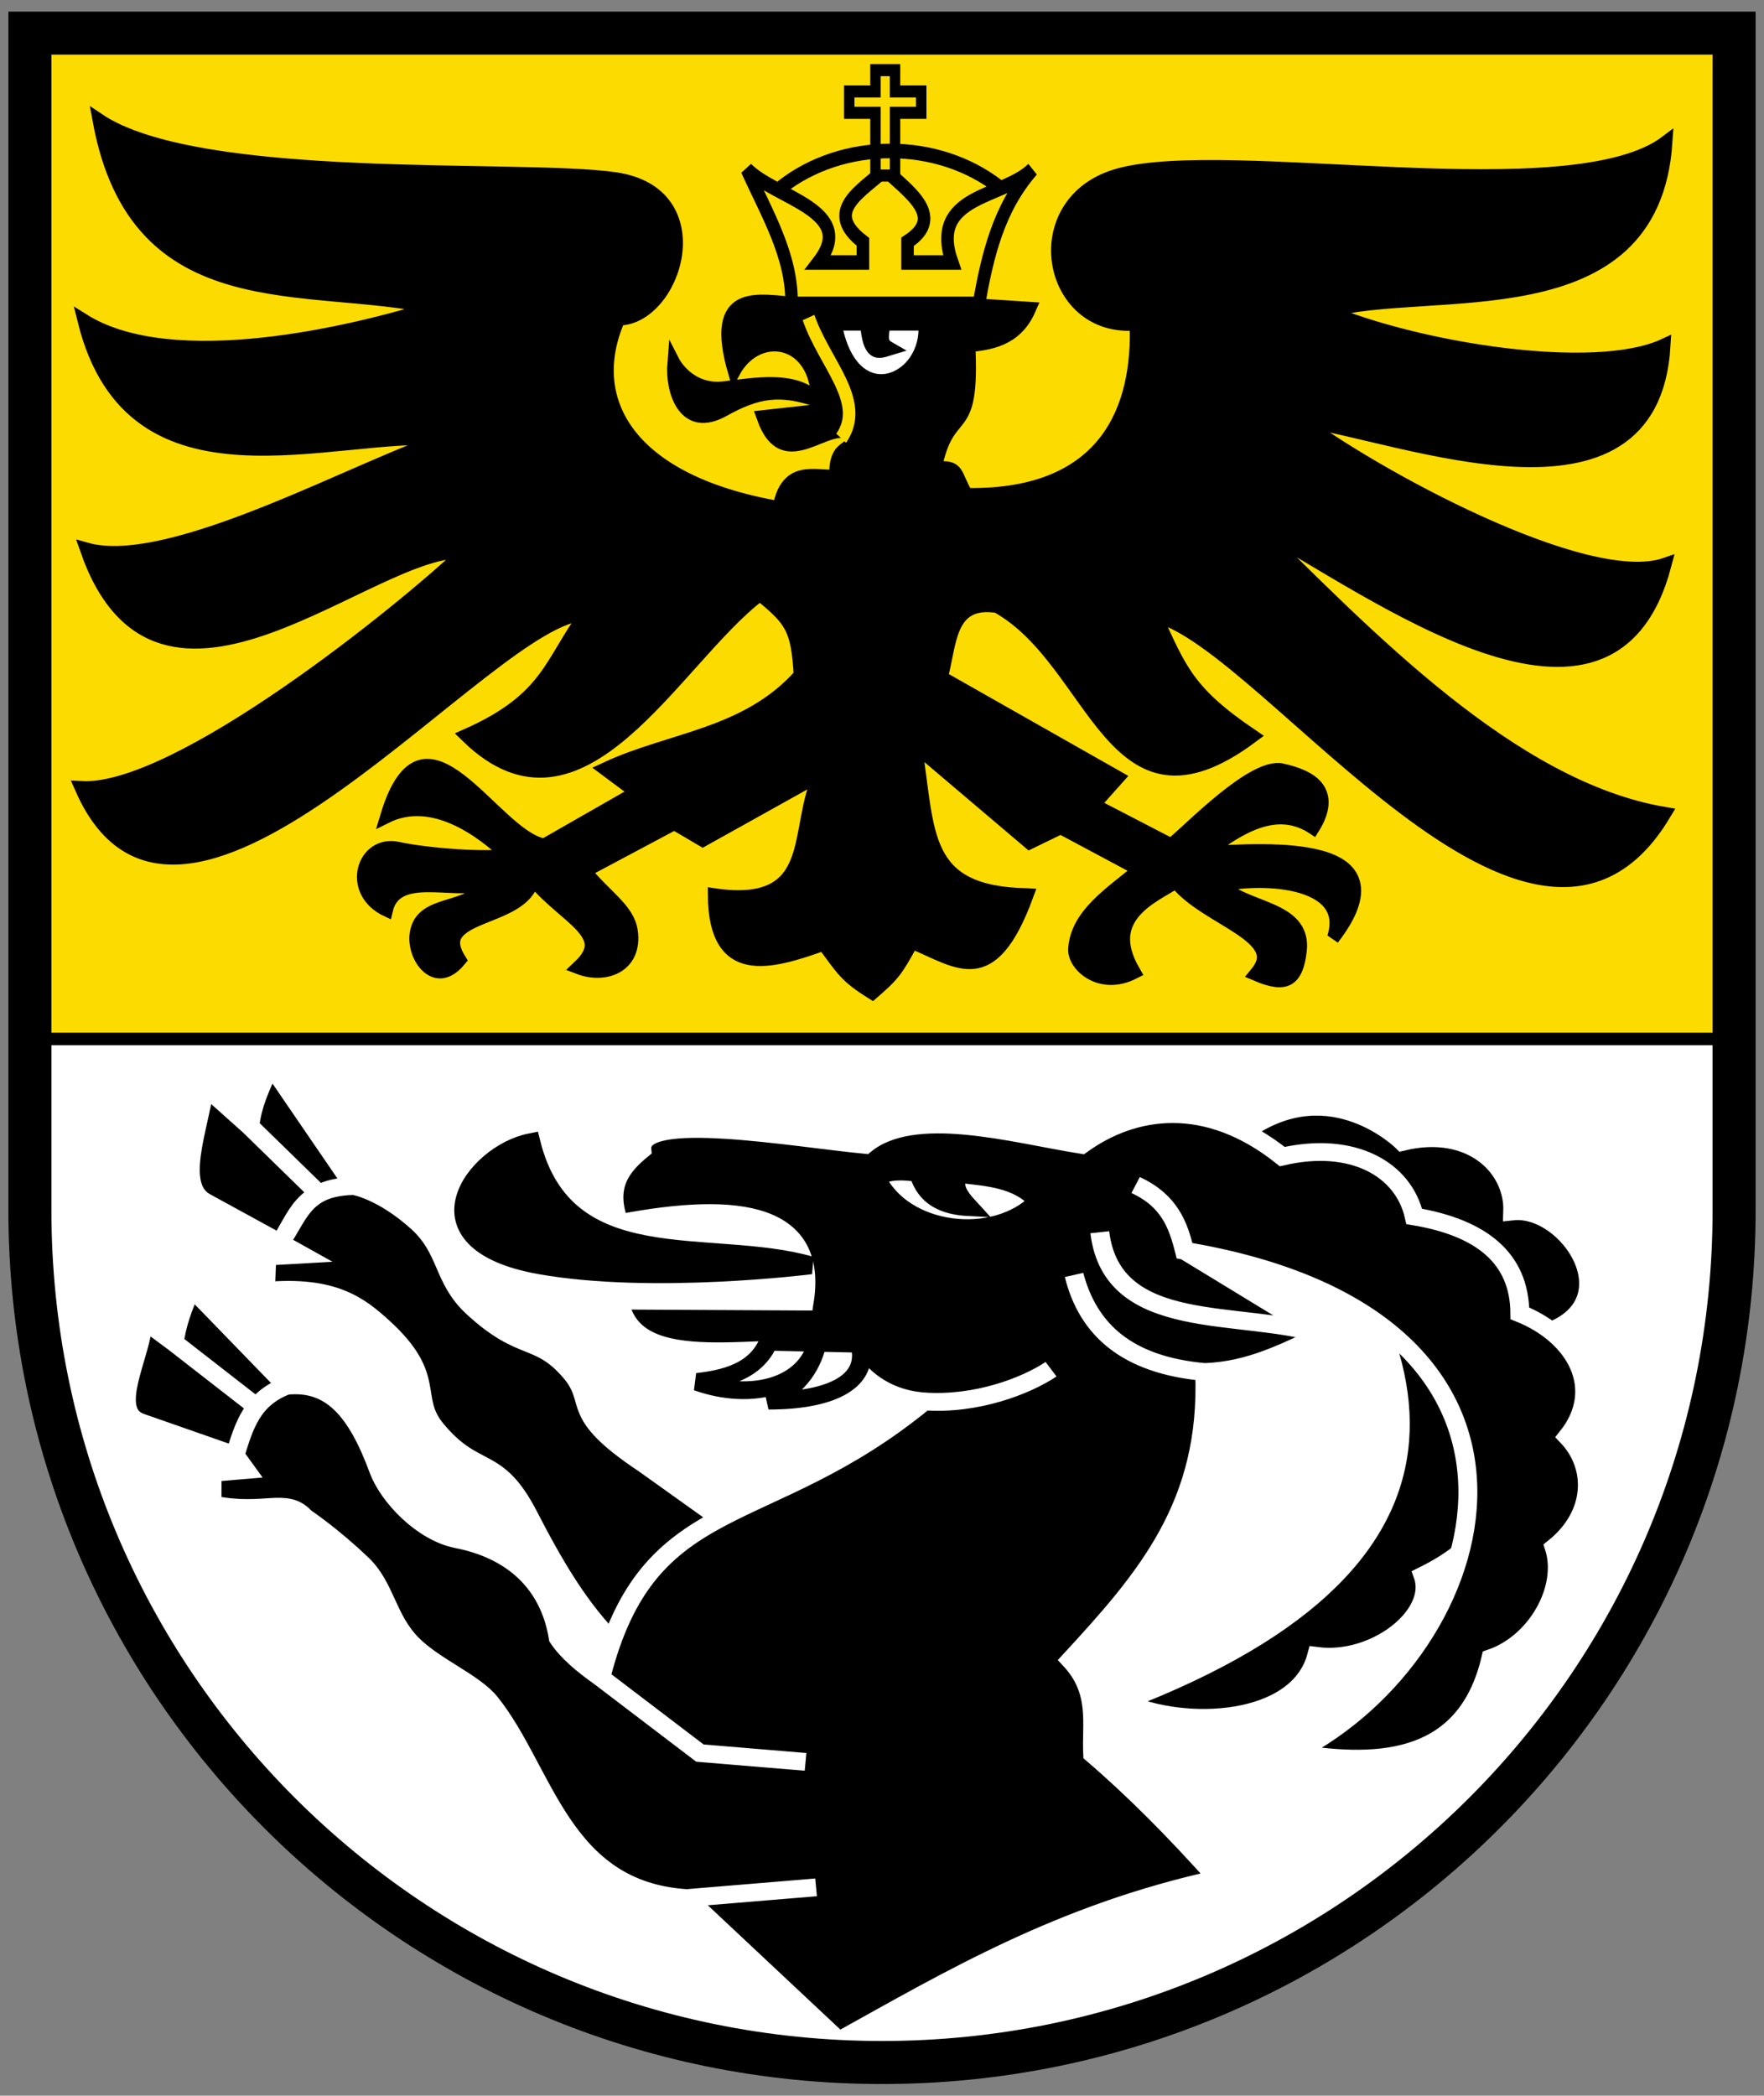 <svg width="410" height="487" xmlns="http://www.w3.org/2000/svg"><rect width="100%" height="100%" fill="#808080" stroke="none"/><g stroke-width="1.563"><path d="M6.951 7.698v284.435c0 103.09 88.667 186.659 198.051 186.659 109.384 0 198.051-83.57 198.051-186.659V7.698z" fill="#fff"/><path fill="#fcdb00" fill-rule="evenodd" stroke="#000" stroke-width="4.69" d="M1.5 1.5h600v377H1.5z" transform="matrix(.66 0 0 .62 5.96 6.768)"/><path d="M356.54 272.22c-37.295-.536-34.368-18.936-39.221-45.375l40.002 29.276 10.998-4.611 27.916 12.872c-10.528 7.444-22.322 13.914-23.103 24.119-.365 4.773 9.154 12.222 21.078 6.98-11.551-17.302 7.782-23.36 14.624-27.433 10.621 11.474 39.394 16.32 28.232 28.029 10.706 3.96 14.646 1.805 15.785-7.217 1.647-13.041-19.953-12.188-28.075-19.82 11.737-2.578 46.228-2.726 39.542 16.103 26.398-29.427-22.173-26.905-45.347-25.666 12.79-8.436 25.58-15.212 38.371-7.807 7.94-10.887-.207-15.288-10.998-17.356-10.42-1.996-32.759 18.264-39.159 22.68l-27.29-12.2 8.543-8.269-62.088-30.383c3.362-10.112 2.385-24.128 19.473-21.885 34.984 16.916 40.082 71.534 89.921 39.583-22.344-13.062-25.092-19.867-34.022-36.718 39.347 8.617 133.14 126.47 179.27 60.402-53.588-7.822-104.59-54.064-144.37-87.807 42.101 19.79 125.62 74.123 144.64 12.097-27.89 8.353-103.68-27.664-128.68-44.079 35.542 4.36 124.45 35.524 128.35-22.536-24.562 9.984-87.328 1.124-118.92-10.493 36.174-8.815 115.1 6.64 119.59-51.249-33.12 21.861-153.49.807-192.8 10.057-33.713 7.933-25.31 47.21 5.972 44.97 1.109 25.406-9.99 52.807-59.433 52.164-4.359-6.183-2.37-8.814-11.108-7.992 4.838-20.828 13.595-7.777 11.878-37.61 6.762-.64 16.508-1.494 21.305-10.947l-23.274-1.314h-57.945c-15.015-1.157-31.367-4.825-22.893 20.313 8.93-14.295 31.374-9.947 29.14 12.1l-19.004 1.812c7.557 18.217 23.45-.32 31.432 5.095.99 6.372-6.397 2.09-5.845 12.964-7.326.314-17.414-3.187-19.99 9.527-54.334-8.212-68.372-33.662-56.161-57.644 19.72-.279 34.016-37.792-1.373-42.234-33.258-4.175-146.58 2.649-181.93-17.948 12.986 61.097 73.226 48.188 118.49 56.844-28.953 7.925-92.589 20.99-123.75 4.075 16.859 58.29 87.992 32.79 128.03 35.748-29.156 7.513-97.12 41.15-127.15 33.77 25.787 63.487 101.02-1.525 133.41.513-22.451 18.45-101.83 73.625-135.22 71.956 35.226 68.973 144.84-53.77 177.81-53.019-12.909 14.997-13.209 25.99-42.017 37.07 40.556 34.05 73.205-23.206 103.24-42.984 11.075 7.785 13.092 10.386 14.084 24.735-18.981 18.38-45.483 19.21-68.397 28.412l11.015 7.067-32.725 16.147c-17.508-2.672-42.266-46.733-55.496-8.927 15.996-6.894 33.25 3.986 42.949 12.046-7.025 1.086-27.414.01-38.915-2.11-12.316-2.27-18.181 12.745-3.924 18.479 3.334-12.317 22.784-5.01 34.725-7.939-4.987 8.804-22.658 4.917-24.477 15.162-1.275 7.181 7.033 16.707 15.48 7.988-10.449-14.796 22.011-11.367 25.817-24.355 10.898 11.395 28.496 16.442 16.052 26.604 9.25 3.033 20.504-.403 18.62-11.014-1.14-6.422-9.33-10.517-16.53-18.273l31.568-14.502 10.027 5.088 41.264-19.842c-9.532 16.001.429 41.55-37.3 36.71.154 25.18 19.669 20.54 38.508 14.706 6.603 7.667 7.59 9.686 17.3 14.863 7.58-5.655 8.65-6.904 14.011-15.41 16.27 5.878 28.095 14.878 40.487-14.159z" fill-rule="evenodd" stroke="#000" stroke-width="4.33" transform="matrix(.66 0 0 .765 3.431 -.183)"/><g stroke-width="4.419"><path d="M291.03 133.36c8.955-11.125-5.925-22.681-11.496-36.666" fill="none" stroke="#fcdb00" transform="matrix(.66 0 0 .765 3.431 -.183)"/><path d="M288.96 98.461h10.939c.861 9.525 3.798 8.744 7.909 7.657-2.965-1.463-2.23-4.04-1.626-7.657h14.192c1.897 17.824-25.434 28.625-31.413 0z" fill="#fff" fill-rule="evenodd" stroke="#000" transform="matrix(.66 0 0 .765 3.431 -.183)"/><path d="M282.45 121.68c-7.5-6.843-22.14-4.479-32.676-3.394-12.31 1.268-17.727-7.909-17.727-7.909-.86 9.134 3.982 20.803 17.727 14.192 11.874-5.712 19.799-6.712 32.676-2.889z" fill-rule="evenodd" stroke="#000" transform="matrix(.66 0 0 .765 3.431 -.183)"/></g><g stroke="#000"><path d="M698 597c.962-4.653 2.182-9.226 6-13-3.268 2.83-11.685 2.4-9 9h-5v-2c4.469-2.517-.253-5.016-2.5-7-2.668 2.137-6.977 4.022-2.5 7v2h-5c4.464-5.011-4.739-6.168-8-9 2.204 4.236 5.106 8.344 5 13z" fill="#fcdb00" fill-rule="evenodd" stroke-width="1.407" transform="matrix(2.074 0 0 2.405 -1220.128 -1365.16)"/><path d="M686.41 574.41v2.063h-2.938v2.062h2.938v6.063h2.188v-6.063h2.937v-2.063h-2.938v-2.062z" fill="#fcdb00" stroke-width="1.168" transform="matrix(2.074 0 0 2.405 -1220.128 -1365.16)"/><path d="M675.83 585.75c6.883-4.689 17.536-4.726 24.502 0" fill="none" stroke-width="1.407" transform="matrix(2.074 0 0 2.405 -1220.128 -1365.16)"/></g><g fill-rule="evenodd" stroke-width="6.664"><g stroke="#fff"><path d="M438.9 413.99c29.681-21.669 54.508 4.602 54.508 4.602 24.258-6.218 39.393 9.626 38.853 26.07 19.733-2.184 42.646 34.739 11.204 45.619l-13.169 55.604c-3.99 17.176-15.178 27.72-29.614 35.275 4.878 14.626-16.765 32.958-37.475 30.103-6.4 25.617-46.283 27.93-68.333 17.12 133.64-54.427 111.83-135 44.027-214.39zM256.76 562.43l-30.282-23.023c-27.55-19.472-16.635-22.91-26.014-34.491-11.389-14.064-16.94-6.96-34.425-24.251-10.788-10.67-8.606-21.482-19.528-31.931-12.469-11.93-22.381-13.589-22.381-13.589-18.19.306-19.455 11.78-26.014 21.268 6.223-9.791 7.791-20.823 26.014-21.268l-29.256-45.52c-4.095 9.664-6.346 14.664-7.412 23.097l23.698 24.617-23.698-24.617-15.823-15.051c-2.113 16.11-10.326 37.036 0 43.326l26.477 15.417 7.485 4.446-12.117.731-.464 12.857c23.797-2.241 32.846 5.31 41.373 13.59 19.386 18.82 9.388 26.273 18.602 38.147 13.96 17.99 21.178 8.8 32.572 32.297 8.58 17.695 17.995 35.37 31.016 48.712z" transform="matrix(.66 0 0 .62 .312 5.827)"/><path d="M428.35 694.79c-14.676-17.531-29.351-33.31-44.027-46.706-.52-11.758 2.443-23.516-7.861-35.275 26.678-30.776 49.18-58.313 47.302-107.95-27.421-2.576-41.261-15.873-45.992-36.362 5.062 20.275 18.416 33.733 45.992 36.362 16.352-.646 28.612-7.754 41.406-14.017-28.65-9.79-73.95.14-78.34-38.378 4.394 38.375 49.793 28.821 78.34 38.378l-48.5-31.451c-2.384-9.757-5.29-18.735-17.212-24.617 11.84 5.796 15.118 14.973 17.212 24.617 143.85 25.526 109.33 149.94 38.673 188.17 31.42 5.645 60.895 2.692 69.233-35.463 16.05-5.802 26.913-26.092 22.308-41.497 14.505-12.37 14.785-30.225 4.632-41.497 13.453-17.867 3.134-37.737-16.75-46.251-.114-20.785-13.628-32.106-37.203-36.32-3.78-17.842-21.783-28.486-46.47-22.423-26.528-22.504-52.31-18.489-70.701-4.388-24.132-4.068-59.03-14.935-76.261 0-25.266-2.56-80.03-13.027-78.577 1.828-7.19 6.313-12.938 13.537-7.948 27.543 43.135-8.855 70.065-3.604 65.143 29.371l-65.143-.366c4.977 29.797 51.461 14.343 79.431 19.074 4.986 9.672 14.38 17.692 28.012 18.708 18.34 1.322 35.733-5.779 44.616-12.068-8.824 6.259-26.296 13.49-44.616 12.068-55.923 48.986-97.227 32.914-113.93 103.53l34.888 28.274 37.204 3.292-37.204-3.292-34.888-28.274c-6.264-4.732-11.706-9.52-14.969-14.8-3.074-20.494-16.14-33.005-35.646-37.047-11.987-2.483-24.048-15.697-27.635-26.044-7.761-22.387-16.804-33.179-32.436-31.492-12.312 4.857-15.027 15.418-18.139 26.023 3.072-10.71 5.829-21.057 18.14-26.023l-33.427-36.685c-3.159 7.29-5.402 14.22-6.094 20.537l28.403 23.52-28.403-23.52-10.87-8.58c-.445 12.81-12.508 33.877-1.175 38.318l33.426 12.434 3.779 5.543-11.868 1.07-.024 11.776c18.712 4.148 25.937-3.13 32.767 4.866 0 0 9.407 6.663 20.034 17.51 8.257 8.429 8.684 20.398 17.593 29.934 7.982 8.544 21.74 14.251 27.486 21.86 19.382 25.67 24.88 70.425 69.312 73.428l45.542-4.023-45.542 4.023 53.583 53.466c39.807-23.508 78.368-47.89 133.39-60.723z" transform="matrix(.66 0 0 .62 .312 5.827)"/></g><path d="M285.06 464.88c-35.436-10.935-86.595 5.44-98.602-46.188-19.855 4.122-42.821 37.451 3.276 46.188 39.604 7.506 95.326 0 95.326 0z" stroke="#000" transform="matrix(.66 0 0 .62 .312 5.827)"/><path d="M270.17 493.52c-4.5 11.298-15.711 13.917-25.087 15.051 19.32 7.262 38.652 1.617 42.3-15.051-1.583 7.865-6.05 17.107-17.212 22.057 22.853.045 35.863-7.68 32.108-21.326zM307.94 431.77c4.58-2.336 8.88-2.483 15.145-1.463 2.414 9.2 9.107 12.318 17.676 12.773-4.02-4.651-5.853-7.84-3.813-12.49 11.167 1.338 20.923 1.98 28.188 10.212-15.001 16.361-47.74 12.57-57.196-9.03z" fill="#fff" stroke="#000" transform="matrix(.66 0 0 .62 .312 5.827)"/></g></g><path d="M6.951 7.698v273.55c0 109.38 88.67 198.05 198.05 198.05s198.05-88.669 198.05-198.05V7.698z" fill="none" stroke="#000" stroke-width="10"/></svg>